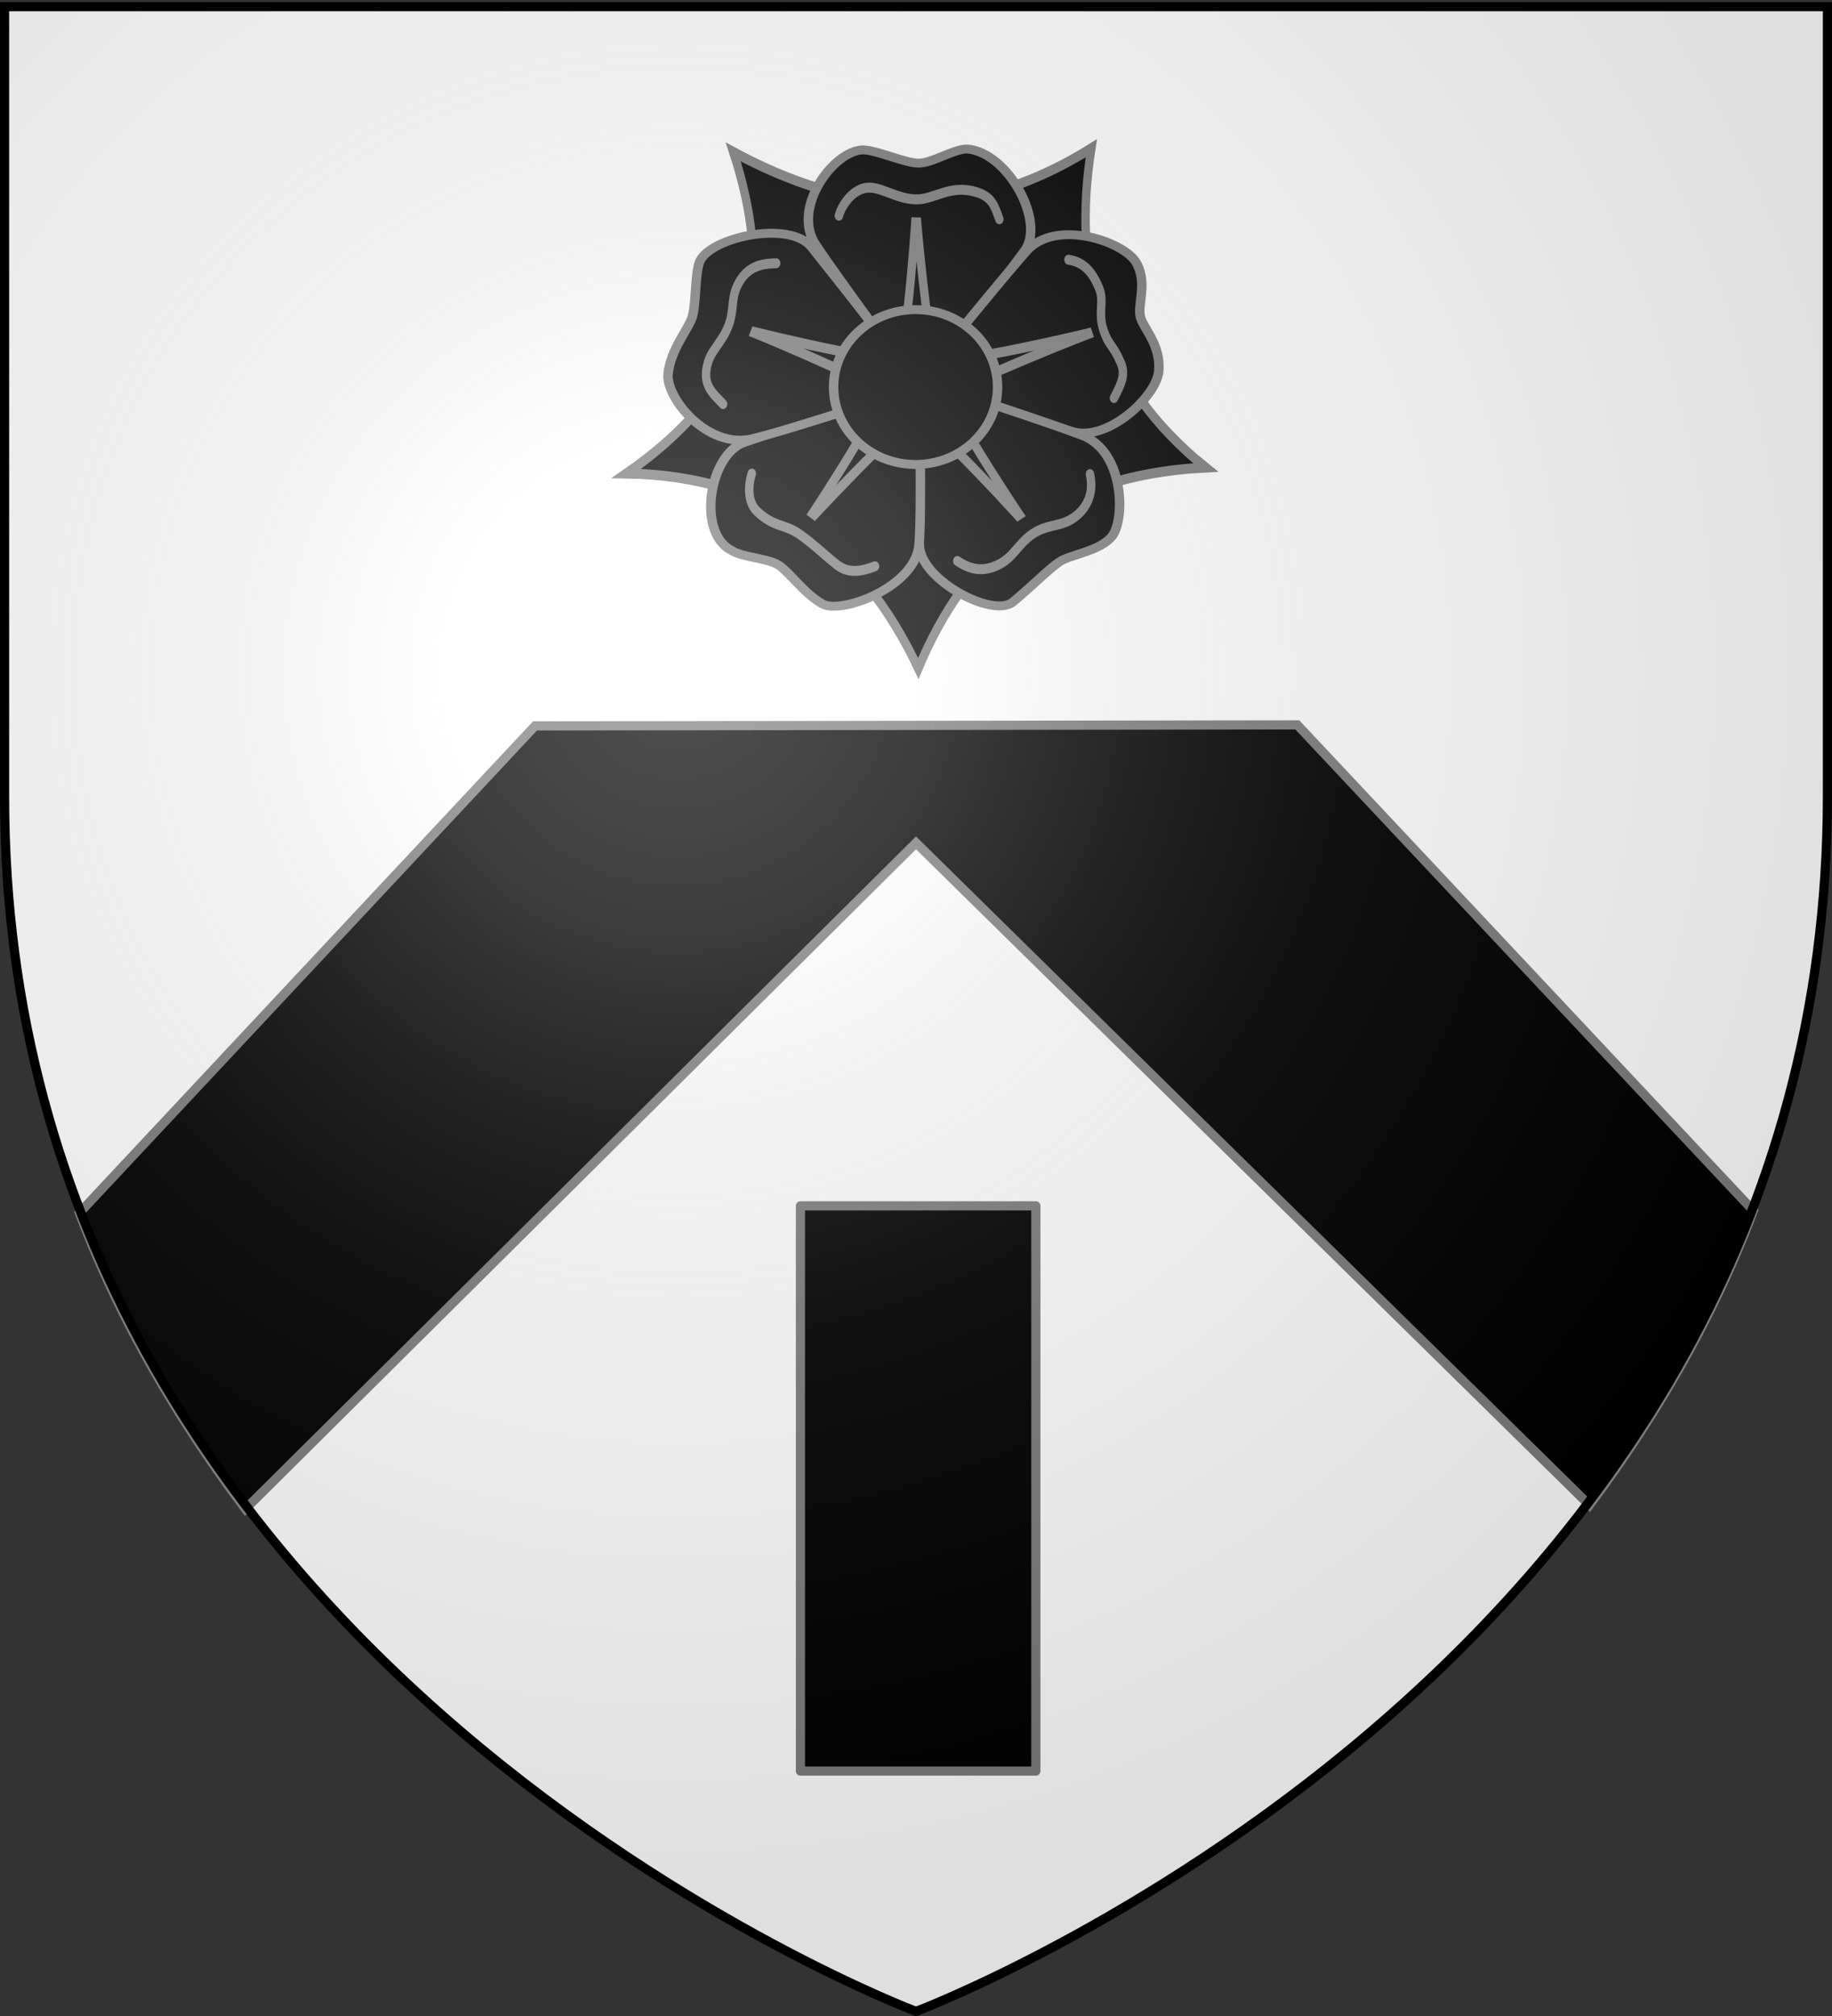 <svg xmlns="http://www.w3.org/2000/svg" xmlns:xlink="http://www.w3.org/1999/xlink" height="660" width="600" version="1.0"><rect width="100%" height="100%" fill="#333333" stroke="none"/><defs><linearGradient id="a"><stop style="stop-color:white;stop-opacity:.314" offset="0"/><stop offset=".19" style="stop-color:white;stop-opacity:.251"/><stop style="stop-color:#6b6b6b;stop-opacity:.125" offset=".6"/><stop style="stop-color:black;stop-opacity:.125" offset="1"/></linearGradient><linearGradient id="c"><stop offset="0" style="stop-color:#fd0000;stop-opacity:1"/><stop offset=".5" style="stop-color:#e77275;stop-opacity:.659"/><stop offset="1" style="stop-color:black;stop-opacity:.323"/></linearGradient><linearGradient id="b"><stop offset="0" style="stop-color:white;stop-opacity:.314"/><stop offset=".19" style="stop-color:white;stop-opacity:.251"/><stop offset=".6" style="stop-color:#6b6b6b;stop-opacity:.125"/><stop offset="1" style="stop-color:black;stop-opacity:.125"/></linearGradient><linearGradient id="d"><stop offset="0" style="stop-color:white;stop-opacity:.314"/><stop style="stop-color:white;stop-opacity:.251" offset=".19"/><stop offset=".6" style="stop-color:#6b6b6b;stop-opacity:.125"/><stop offset="1" style="stop-color:black;stop-opacity:.125"/></linearGradient><linearGradient id="f"><stop offset="0" style="stop-color:#fd0000;stop-opacity:1"/><stop offset=".5" style="stop-color:#e77275;stop-opacity:.659"/><stop offset="1" style="stop-color:black;stop-opacity:.323"/></linearGradient><linearGradient id="e"><stop offset="0" style="stop-color:white;stop-opacity:.314"/><stop offset=".19" style="stop-color:white;stop-opacity:.251"/><stop offset=".6" style="stop-color:#6b6b6b;stop-opacity:.125"/><stop offset="1" style="stop-color:black;stop-opacity:.125"/></linearGradient><radialGradient xlink:href="#a" id="g" gradientUnits="userSpaceOnUse" gradientTransform="matrix(1.353 0 0 1.349 -77.63 -85.747)" cx="221.445" cy="226.331" fx="221.445" fy="226.331" r="300"/></defs><g style="display:inline"><path style="fill:#fff;fill-opacity:1;fill-rule:evenodd;stroke:none;stroke-width:1px;stroke-linecap:butt;stroke-linejoin:miter;stroke-opacity:1" d="M300 658.5s298.5-112.32 298.5-397.772V2.176H1.5v258.552C1.5 546.18 300 658.5 300 658.5z"/><g style="display:inline"><path style="fill:none;stroke:none" d="M0 0h600v660H0z"/></g><path d="M26.013 397.095C39.736 433.49 59.1 465.703 80.37 494.002L300 275.939l220.567 216.813c21.023-28.183 40.124-60.223 53.67-96.375L424.879 237.312 300 237.476l-124.77.167z" style="fill:#000;fill-opacity:1;fill-rule:evenodd;stroke:#7d7d7d;stroke-width:3;stroke-linecap:butt;stroke-linejoin:miter;stroke-miterlimit:4;stroke-opacity:1;stroke-dasharray:none;display:inline"/><g style="display:inline;stroke:#7d7d7d;stroke-opacity:1;stroke-width:2.762;stroke-miterlimit:4;stroke-dasharray:none;fill:#000"><g style="stroke:#7d7d7d;stroke-opacity:1;stroke-width:2.762;stroke-miterlimit:4;stroke-dasharray:none;fill:#000"><path style="fill:#000;stroke:#7d7d7d;stroke-width:14.185;stroke-linecap:round;stroke-linejoin:round;stroke-miterlimit:4;stroke-opacity:1;stroke-dasharray:none" d="M530 390c0 27.614-22.386 50-50 50s-50-22.386-50-50 22.386-50 50-50 50 22.386 50 50z" transform="matrix(.218 0 0 .205 195.313 46.563)"/><path style="fill:#000;stroke:#7d7d7d;stroke-width:14.185;stroke-linecap:round;stroke-linejoin:round;stroke-miterlimit:4;stroke-opacity:1;stroke-dasharray:none" d="M775 390c0 162.924-132.076 295-295 295S185 552.924 185 390 317.076 95 480 95s295 132.076 295 295z" transform="matrix(.218 0 0 .205 195.313 46.563)"/><path style="fill:#000;fill-opacity:1;stroke:#7d7d7d;stroke-width:2.762;stroke-linecap:round;stroke-linejoin:miter;stroke-miterlimit:4;stroke-opacity:1;stroke-dasharray:none;marker-start:none" d="M155.792 684.168c-6.396 34.543 2.78 64.949 37.452 88.58-51.035 2.205-78.474 24.071-94.121 55.763-18.62-33.433-48.802-53.436-95.623-54.116 45.508-26.74 47.203-57.36 35.024-89.21 36.958 16.934 75.486 21.144 117.268-1.017z" transform="matrix(1 0 0 1.18 201.628 -758.783)"/><g style="stroke:#7d7d7d;stroke-width:14.185;stroke-miterlimit:4;stroke-opacity:1;stroke-dasharray:none;fill:#000"><path d="M400.097-5.46c20.506 0 63.64 21.213 84.146 21.213s52.326-22.628 72.832-22.628c61.553 5.292 118.31 116.8 86.267 162.635-31.724 45.378-155.63 221.785-159.806 216.374-11.012-14.266-121.525-174.155-154.15-226.274C292.998 87.73 355.505-3.624 400.097-5.46z" style="fill:#000;fill-opacity:1;stroke:#7d7d7d;stroke-width:14.185;stroke-linecap:round;stroke-linejoin:miter;stroke-miterlimit:4;stroke-opacity:1;stroke-dasharray:none" transform="matrix(.218 0 0 .205 195.313 50.185)"/><path style="fill:#000;fill-opacity:1;stroke:#7d7d7d;stroke-width:14.185;stroke-linecap:round;stroke-linejoin:miter;stroke-miterlimit:4;stroke-opacity:1;stroke-dasharray:none" d="M810.791 174.165c18.44 33.172.71 69.645 7.046 89.147 6.337 19.503 30.48 44.232 27.056 84.903-3.314 39.356-75.781 112.578-129.007 96.348-53.227-16.23-241.061-66.152-237.207-71.795 10.165-14.881 128.079-169.394 167.565-216.527 44.042-52.572 146.107-15.249 164.547 17.924z" transform="matrix(.218 0 0 .205 195.313 50.185)"/><path d="M774.558 611.754c-18.889 24.312-62.455 28.773-79.045 40.826-16.59 12.053-39.8 37.65-69.664 63.944-29.864 26.294-139.603-35.016-140.62-90.93-1.008-55.36-5.178-263.671 1.38-261.749 17.294 5.07 186.54 63.808 243.568 86.797 63.608 25.64 64.38 135.369 44.38 161.112z" style="fill:#000;fill-opacity:1;stroke:#7d7d7d;stroke-width:14.185;stroke-linecap:round;stroke-linejoin:miter;stroke-miterlimit:4;stroke-opacity:1;stroke-dasharray:none" transform="matrix(.218 0 0 .205 195.313 50.185)"/><path style="fill:#000;fill-opacity:1;stroke:#7d7d7d;stroke-width:14.185;stroke-linecap:round;stroke-linejoin:miter;stroke-miterlimit:4;stroke-opacity:1;stroke-dasharray:none" d="M339.58 719.623c-28.08-17.066-48.333-49.289-64.923-61.342-16.59-12.053-55.633-12.45-72.223-24.504-51.88-28.502-32.566-154.05 20.297-172.296 52.338-18.065 261.776-97.935 261.974-91.104.524 18.014 4.435 192.527.194 253.868-4.73 68.418-117.237 112.444-145.318 95.378z" transform="matrix(.218 0 0 .205 195.313 50.185)"/><path d="M107.795 351.282c4.465-38.793 29.469-68.93 35.806-88.432 6.336-19.502 4.549-68.07 10.886-87.573 11.075-39.764 135.033-70.092 168.721-25.454 33.354 44.194 165.55 221.528 159.114 223.828-16.97 6.064-189.043 67.417-248.693 82.34-66.53 16.643-130.348-65.496-125.834-104.71z" style="fill:#000;fill-opacity:1;stroke:#7d7d7d;stroke-width:14.185;stroke-linecap:round;stroke-linejoin:miter;stroke-miterlimit:4;stroke-opacity:1;stroke-dasharray:none" transform="matrix(.218 0 0 .205 195.313 50.185)"/></g><path style="fill:#000;fill-opacity:1;stroke:#7d7d7d;stroke-width:2.762;stroke-linecap:round;stroke-linejoin:round;stroke-miterlimit:4;stroke-opacity:1;stroke-dasharray:none" d="M37.305 733.16c0 .695 52.78 11.126 55.397 9.561 2.399-1.564 6.324-43.808 5.67-43.808-.654 0 4.362 42.417 6.325 44.156 1.963 1.912 54.96-8.17 54.742-8.692-.218-.522-49.29 16.34-50.38 18.427-.872 2.086 26.826 38.419 27.48 38.07.654-.347-34.895-32.681-38.167-32.507-2.726 0-38.821 31.986-38.385 32.508.654.348 28.57-36.68 27.48-38.767-.872-2.086-49.29-19.817-49.726-18.948h-.436z" transform="matrix(1 0 0 1.18 201.628 -758.783)"/><path style="fill:#000;fill-opacity:1;stroke:#7d7d7d;stroke-width:15.761;stroke-linecap:butt;stroke-miterlimit:4;stroke-opacity:1;stroke-dasharray:none" d="M617 390c0 75.663-61.337 137-137 137s-137-61.337-137-137 61.337-137 137-137 137 61.337 137 137z" transform="matrix(.196 0 0 .185 205.782 54.561)"/><path d="M73.12 702.881c1.256-3.754 5.47-8.01 10.29-7.777 4.524.218 8.987 3.173 15.033 3.244 6.045.07 11.04-4.275 19.786-1.993 5.192 1.354 5.939 4.029 7.446 7.517M148.314 715.097c5.103.616 8.063 3.626 10.157 8.208 1.553 3.395-.529 6.581 1.255 11.186 1.784 4.605 3.105 4.065 5.668 9.112 1.581 3.113.621 5.37-2.194 9.873M155.342 774.566c.815 2.996.896 8.115-4.837 11.828-4.534 2.937-8.848 1.915-13.791 4.69-4.943 2.775-6.357 6.727-11.783 8.815-5.232 2.014-9.237.893-13.028-1.223M84.939 800.144c-4.42 1.472-8.67 2.082-12.397-.364-3.5-2.297-7.515-5.663-12.354-8.552-4.839-2.89-8.31-1.818-13.926-6.365-2.956-2.394-3.012-6.91-1.659-10.439M35.19 755.16c-3.124-2.896-7.291-5.223-4.87-11.76 1.284-3.465 4.812-5.72 6.765-10.282 1.952-4.561.348-7.948 3.846-12.454 2.902-3.738 7.011-4.523 11.639-4.587" style="fill:#000;stroke:#7d7d7d;stroke-width:2.762;stroke-linecap:round;stroke-linejoin:miter;stroke-miterlimit:4;stroke-opacity:1;stroke-dasharray:none" transform="matrix(1 0 0 1.18 201.628 -758.783)"/></g></g><path style="fill:#000;fill-opacity:1;stroke:#7d7d7d;stroke-width:3;stroke-linecap:round;stroke-linejoin:round;stroke-miterlimit:4;stroke-opacity:1;stroke-dasharray:none" d="M262.15 394.766h77.103v185.047H262.15z"/></g><path d="M300 658.5s298.5-112.32 298.5-397.772V2.176H1.5v258.552C1.5 546.18 300 658.5 300 658.5z" style="opacity:1;fill:url(#g);fill-opacity:1;fill-rule:evenodd;stroke:none;stroke-width:1px;stroke-linecap:butt;stroke-linejoin:miter;stroke-opacity:1"/><path d="M300 658.5S1.5 546.18 1.5 260.728V2.176h597v258.552C598.5 546.18 300 658.5 300 658.5z" style="opacity:1;fill:none;fill-opacity:1;fill-rule:evenodd;stroke:#000;stroke-width:3;stroke-linecap:butt;stroke-linejoin:miter;stroke-miterlimit:4;stroke-dasharray:none;stroke-opacity:1"/></svg>